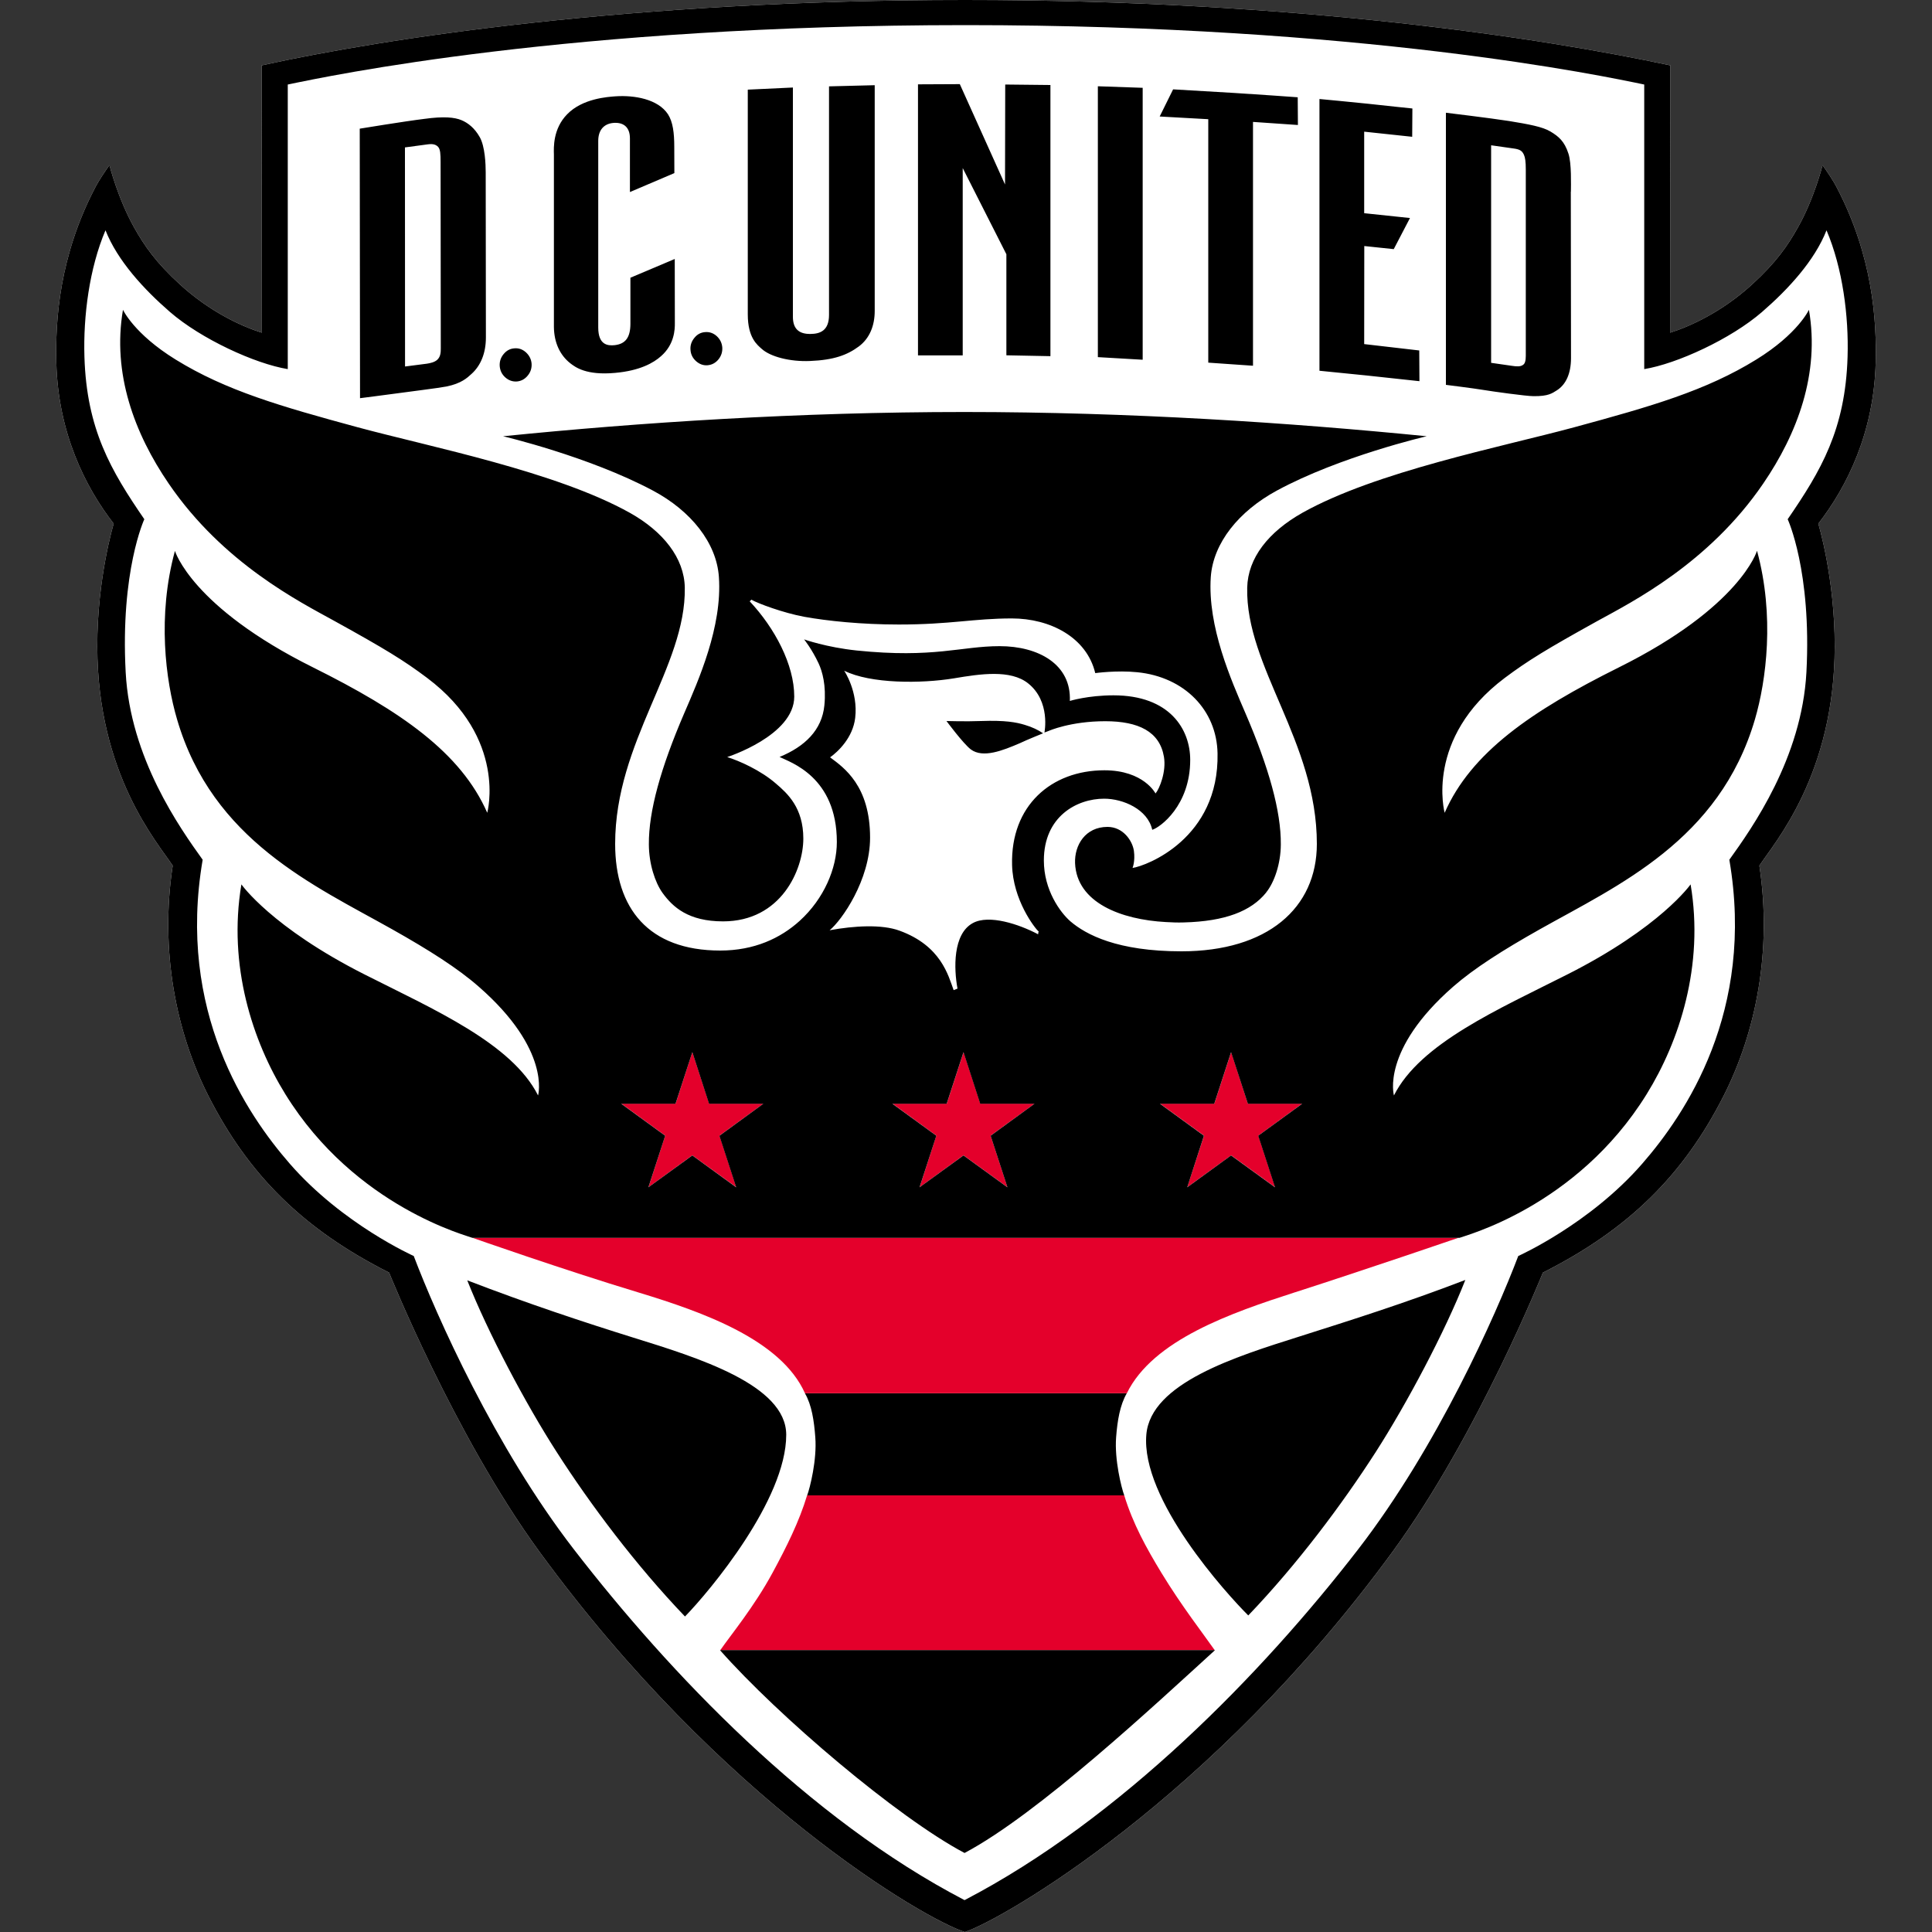 <svg width="20" height="20" viewBox="0 0 20 20" fill="none" xmlns="http://www.w3.org/2000/svg">
<rect x="0" y="0" width="20" height="20" fill="#333333" stroke="none"/>
<g clip-path="url(#clip0_109_858)">
<path d="M19.417 3.756C19.398 4.477 19.121 5.037 18.823 5.421C18.823 5.421 18.994 5.981 18.993 6.693C18.99 8.019 18.37 8.722 18.213 8.961C18.346 9.84 18.178 10.684 17.843 11.344C17.428 12.162 16.862 12.725 15.972 13.174C15.972 13.174 15.299 14.853 14.419 16.059C12.537 18.639 10.366 19.876 9.988 20C9.576 19.869 7.471 18.65 5.581 16.059C4.702 14.853 4.028 13.174 4.028 13.174C3.138 12.725 2.573 12.162 2.157 11.344C1.822 10.684 1.654 9.84 1.788 8.961C1.631 8.722 1.01 8.019 1.007 6.693C1.006 5.981 1.177 5.421 1.177 5.421C0.879 5.037 0.602 4.477 0.583 3.756C0.572 3.314 0.614 2.655 0.983 1.946C1.029 1.857 1.091 1.769 1.133 1.71C1.133 1.71 1.219 2.053 1.389 2.356C1.495 2.544 1.61 2.713 1.863 2.945C2.176 3.231 2.508 3.381 2.711 3.444L2.708 0.677C3.978 0.397 6.542 0 9.991 0C13.44 0 15.981 0.397 17.292 0.677L17.289 3.444C17.492 3.38 17.824 3.231 18.137 2.945C18.39 2.713 18.505 2.544 18.611 2.356C18.782 2.053 18.867 1.71 18.867 1.71C18.909 1.769 18.971 1.857 19.017 1.946C19.386 2.655 19.428 3.314 19.417 3.756Z" fill="white"/>
<path d="M7.167 10.891L7.341 11.425H7.903L7.448 11.756L7.622 12.29L7.167 11.96L6.713 12.29L6.886 11.756L6.432 11.425H6.994L7.167 10.891H7.167ZM9.801 11.425H9.239L9.693 11.756L9.52 12.29L9.974 11.96L10.429 12.29L10.255 11.756L10.71 11.425H10.148L9.975 10.891L9.801 11.425H9.801ZM12.571 11.425H12.009L12.464 11.756L12.29 12.29L12.745 11.96L13.2 12.29L13.026 11.756L13.48 11.425H12.918L12.745 10.891L12.571 11.425ZM7.997 16.282C7.807 16.633 7.565 16.925 7.456 17.083H12.575C12.465 16.925 12.232 16.626 12.023 16.282C11.867 16.025 11.728 15.774 11.638 15.48H8.355C8.273 15.752 8.141 16.016 7.997 16.282H7.997ZM13.409 13.377C14.181 13.128 15.1 12.813 15.1 12.813H4.889C4.889 12.813 5.833 13.145 6.611 13.38C7.279 13.583 8.086 13.87 8.333 14.423H11.665C11.936 13.87 12.744 13.591 13.408 13.377H13.409Z" fill="#E4002B"/>
<path d="M10.798 7.591C10.746 7.556 10.684 7.526 10.609 7.504C10.521 7.477 10.407 7.455 10.155 7.464C10.001 7.47 9.798 7.464 9.798 7.464C9.798 7.464 9.972 7.699 10.05 7.758C10.176 7.852 10.383 7.768 10.554 7.695C10.636 7.656 10.798 7.591 10.798 7.591ZM13.107 9.239C13.192 9.134 13.258 8.942 13.259 8.742C13.262 8.398 13.135 7.946 12.894 7.386C12.746 7.042 12.499 6.488 12.534 5.973C12.559 5.619 12.826 5.291 13.217 5.079C13.871 4.724 14.769 4.516 14.769 4.516C13.353 4.375 11.695 4.265 9.983 4.265C8.271 4.265 6.625 4.373 5.208 4.516C5.208 4.516 6.094 4.724 6.76 5.079C7.152 5.288 7.418 5.619 7.442 5.973C7.478 6.488 7.231 7.041 7.082 7.386C6.841 7.946 6.714 8.398 6.717 8.742C6.718 8.942 6.78 9.134 6.859 9.244C6.965 9.39 7.126 9.538 7.485 9.538C8.087 9.538 8.316 9.002 8.316 8.681C8.316 8.361 8.151 8.213 8.034 8.113C7.874 7.973 7.65 7.875 7.528 7.837C7.528 7.837 8.222 7.615 8.222 7.211C8.222 6.88 8.02 6.501 7.761 6.225L7.778 6.208C7.849 6.248 8.106 6.344 8.326 6.385C8.564 6.428 8.918 6.465 9.305 6.465C9.838 6.465 10.08 6.402 10.475 6.402C10.869 6.402 11.249 6.596 11.338 6.968C11.338 6.968 11.561 6.937 11.774 6.959C12.262 7.008 12.596 7.352 12.604 7.799C12.621 8.68 11.868 8.964 11.724 8.985C11.724 8.985 11.753 8.917 11.738 8.807C11.722 8.701 11.625 8.56 11.465 8.56C11.236 8.56 11.122 8.748 11.129 8.935C11.146 9.345 11.606 9.52 12.068 9.545C12.138 9.549 12.188 9.551 12.254 9.549C12.683 9.538 12.952 9.432 13.107 9.24L13.107 9.239ZM19.417 3.756C19.398 4.477 19.121 5.037 18.823 5.421C18.823 5.421 18.994 5.981 18.993 6.693C18.99 8.019 18.37 8.722 18.213 8.961C18.346 9.84 18.178 10.684 17.843 11.344C17.428 12.162 16.862 12.725 15.972 13.174C15.972 13.174 15.299 14.853 14.419 16.059C12.537 18.639 10.366 19.876 9.988 20C9.576 19.869 7.471 18.65 5.581 16.059C4.702 14.853 4.028 13.174 4.028 13.174C3.138 12.725 2.573 12.162 2.157 11.344C1.822 10.684 1.654 9.84 1.788 8.961C1.631 8.722 1.01 8.019 1.007 6.693C1.006 5.981 1.177 5.421 1.177 5.421C0.879 5.037 0.602 4.477 0.583 3.756C0.572 3.314 0.614 2.655 0.983 1.946C1.029 1.857 1.091 1.769 1.133 1.71C1.133 1.71 1.219 2.053 1.389 2.356C1.495 2.544 1.61 2.713 1.863 2.945C2.176 3.231 2.508 3.381 2.711 3.444L2.708 0.677C3.978 0.397 6.542 0 9.991 0C13.44 0 15.981 0.397 17.292 0.677L17.289 3.444C17.492 3.38 17.824 3.231 18.137 2.945C18.39 2.713 18.505 2.544 18.611 2.356C18.782 2.053 18.867 1.71 18.867 1.71C18.909 1.769 18.971 1.857 19.017 1.946C19.386 2.655 19.428 3.314 19.417 3.756ZM18.908 2.384C18.785 2.698 18.512 2.994 18.241 3.229C17.917 3.51 17.358 3.766 17.021 3.821V0.875C16.594 0.786 14.105 0.26 9.996 0.26C5.886 0.26 3.406 0.786 2.979 0.875V3.821C2.642 3.766 2.083 3.51 1.759 3.229C1.488 2.994 1.216 2.698 1.092 2.384C0.925 2.776 0.861 3.272 0.874 3.694C0.897 4.445 1.148 4.871 1.494 5.375C1.494 5.375 1.245 5.91 1.301 6.959C1.348 7.848 1.862 8.571 2.098 8.9C1.829 10.47 2.554 11.535 3 12.047C3.545 12.673 4.283 13.002 4.283 13.002C4.517 13.618 5.122 14.979 5.94 16.038C6.932 17.322 8.367 18.828 9.985 19.67C11.603 18.828 13.068 17.322 14.06 16.038C14.878 14.979 15.483 13.618 15.717 13.002C15.717 13.002 16.455 12.673 17 12.047C17.446 11.535 18.171 10.47 17.902 8.9C18.138 8.571 18.652 7.848 18.7 6.959C18.755 5.91 18.506 5.375 18.506 5.375C18.852 4.871 19.103 4.446 19.126 3.694C19.139 3.272 19.075 2.776 18.908 2.384ZM18.189 5.703C18.372 6.375 18.285 7.043 18.167 7.447C17.799 8.701 16.747 9.166 15.942 9.619C15.558 9.835 15.259 10.025 15.043 10.214C14.293 10.87 14.43 11.34 14.43 11.34C14.701 10.801 15.512 10.448 16.222 10.089C17.191 9.6 17.501 9.155 17.501 9.155C17.643 9.997 17.384 10.781 17.046 11.327C16.319 12.501 15.144 12.796 15.109 12.814H4.89C4.855 12.796 3.68 12.501 2.954 11.327C2.616 10.781 2.357 9.997 2.499 9.155C2.499 9.155 2.809 9.6 3.777 10.089C4.487 10.448 5.299 10.801 5.57 11.34C5.57 11.34 5.707 10.87 4.956 10.214C4.741 10.025 4.442 9.835 4.058 9.619C3.253 9.166 2.2 8.701 1.833 7.447C1.714 7.043 1.627 6.375 1.811 5.703C1.811 5.703 1.983 6.283 3.239 6.908C4.149 7.361 4.771 7.791 5.044 8.414C5.044 8.414 5.255 7.644 4.422 7.018C4.184 6.839 3.987 6.718 3.458 6.426C3.107 6.232 2.311 5.833 1.747 5.007C1.392 4.488 1.16 3.867 1.273 3.207C1.273 3.207 1.387 3.456 1.818 3.722C2.339 4.044 2.907 4.207 3.706 4.424C4.462 4.628 5.755 4.882 6.519 5.308C6.864 5.501 7.084 5.776 7.089 6.084C7.102 6.9 6.368 7.675 6.368 8.736C6.368 9.402 6.712 9.84 7.456 9.84C7.806 9.84 8.079 9.714 8.28 9.531C8.529 9.304 8.663 8.99 8.663 8.717C8.663 8.04 8.18 7.891 8.07 7.836C8.33 7.729 8.509 7.559 8.534 7.301C8.554 7.096 8.513 6.951 8.474 6.867C8.403 6.716 8.324 6.619 8.324 6.619C8.324 6.619 8.554 6.701 8.869 6.734C9.669 6.816 9.948 6.689 10.348 6.689C10.749 6.689 11.091 6.876 11.075 7.256C11.075 7.256 11.262 7.198 11.527 7.198C12.11 7.198 12.321 7.55 12.321 7.866C12.321 8.339 12.009 8.566 11.928 8.59C11.881 8.378 11.627 8.268 11.43 8.268C11.148 8.268 10.806 8.451 10.806 8.908C10.806 9.213 10.974 9.444 11.08 9.537C11.242 9.676 11.568 9.848 12.23 9.848C13.119 9.848 13.632 9.402 13.632 8.736C13.632 7.675 12.893 6.905 12.911 6.084C12.918 5.776 13.13 5.507 13.483 5.308C14.246 4.881 15.538 4.628 16.293 4.424C17.093 4.207 17.66 4.044 18.181 3.722C18.612 3.456 18.726 3.207 18.726 3.207C18.84 3.867 18.607 4.488 18.252 5.007C17.688 5.833 16.892 6.233 16.541 6.426C16.012 6.719 15.816 6.839 15.577 7.018C14.744 7.644 14.955 8.414 14.955 8.414C15.228 7.791 15.85 7.361 16.76 6.908C18.016 6.283 18.188 5.703 18.188 5.703H18.189ZM7.448 11.757L7.902 11.426H7.34L7.167 10.892L6.993 11.426H6.431L6.886 11.757L6.712 12.291L7.167 11.961L7.621 12.291L7.447 11.757H7.448ZM10.255 11.757L10.709 11.426H10.147L9.974 10.892L9.8 11.426H9.238L9.693 11.757L9.519 12.291L9.974 11.961L10.429 12.291L10.255 11.757H10.255ZM10.755 9.647C10.709 9.605 10.486 9.316 10.477 8.954C10.461 8.341 10.882 7.974 11.433 7.974C11.84 7.974 11.962 8.214 11.962 8.214C12.004 8.164 12.075 7.986 12.049 7.834C12.005 7.574 11.787 7.466 11.441 7.466C11.081 7.466 10.857 7.566 10.857 7.566L10.812 7.583C10.812 7.583 10.878 7.261 10.643 7.074C10.461 6.929 10.148 6.976 9.876 7.022C9.535 7.078 9.011 7.079 8.739 6.943C8.739 6.943 8.885 7.159 8.853 7.431C8.829 7.636 8.676 7.781 8.593 7.84C8.736 7.946 9.007 8.133 9.007 8.671C9.007 9.11 8.713 9.529 8.588 9.63C8.844 9.583 9.128 9.567 9.311 9.634C9.743 9.791 9.817 10.1 9.872 10.25L9.912 10.234C9.874 10.03 9.862 9.667 10.072 9.555C10.238 9.465 10.547 9.566 10.747 9.672C10.747 9.672 10.747 9.642 10.755 9.647V9.647ZM13.025 11.757L13.48 11.426H12.918L12.744 10.892L12.57 11.426H12.008L12.463 11.757L12.29 12.291L12.744 11.961L13.199 12.291L13.025 11.757ZM6.556 13.847C6.044 13.687 5.465 13.496 4.837 13.254C5.051 13.796 5.445 14.538 5.762 15.03C6.111 15.575 6.585 16.206 7.091 16.734C7.345 16.473 8.139 15.527 8.139 14.853C8.139 14.334 7.215 14.052 6.556 13.847ZM11.867 14.849C11.807 15.52 12.697 16.499 12.922 16.723C13.428 16.195 13.895 15.571 14.245 15.026C14.561 14.533 14.956 13.792 15.169 13.25C14.541 13.491 13.982 13.667 13.45 13.836C12.792 14.044 11.914 14.317 11.867 14.849ZM8.333 14.424C8.403 14.545 8.427 14.706 8.44 14.879C8.458 15.112 8.385 15.401 8.356 15.48H11.638C11.609 15.401 11.536 15.112 11.554 14.879C11.567 14.706 11.594 14.545 11.664 14.424H8.334H8.333ZM9.985 19.182C10.749 18.777 11.955 17.649 12.578 17.082H7.453C8.057 17.766 9.29 18.814 9.985 19.182ZM5.028 1.784C5.028 1.701 5.021 1.515 4.966 1.419C4.914 1.327 4.846 1.272 4.775 1.243C4.705 1.215 4.598 1.202 4.39 1.231C4.192 1.255 3.724 1.332 3.724 1.332L3.727 4.122C3.727 4.122 4.009 4.086 4.11 4.072C4.216 4.057 4.548 4.016 4.622 4.001C4.777 3.969 4.836 3.912 4.882 3.87C4.976 3.785 5.03 3.656 5.03 3.494L5.028 1.784ZM4.527 3.724C4.499 3.75 4.452 3.76 4.418 3.765L4.193 3.794L4.192 1.526L4.43 1.494C4.483 1.487 4.513 1.497 4.535 1.52C4.558 1.545 4.561 1.593 4.561 1.677L4.563 3.606C4.563 3.648 4.561 3.692 4.527 3.724ZM16.262 1.984C16.262 1.917 16.27 1.69 16.236 1.589C16.195 1.463 16.136 1.413 16.051 1.362C15.969 1.312 15.824 1.286 15.623 1.253C15.425 1.222 14.968 1.167 14.968 1.167V3.984C14.968 3.984 15.257 4.02 15.352 4.036C15.447 4.052 15.8 4.101 15.874 4.101C16.03 4.103 16.069 4.07 16.116 4.041C16.209 3.982 16.263 3.869 16.263 3.707L16.261 1.984H16.262ZM15.795 3.682C15.795 3.736 15.786 3.763 15.768 3.776C15.74 3.798 15.698 3.794 15.651 3.787L15.436 3.756V1.504L15.668 1.537C15.738 1.546 15.758 1.564 15.776 1.603C15.788 1.63 15.795 1.672 15.795 1.756V3.682H15.795ZM5.351 3.949C5.395 3.945 5.433 3.925 5.463 3.888C5.493 3.852 5.506 3.81 5.503 3.764C5.499 3.718 5.479 3.679 5.444 3.647C5.409 3.616 5.37 3.602 5.325 3.606C5.28 3.609 5.243 3.629 5.213 3.666C5.183 3.702 5.17 3.744 5.173 3.79C5.177 3.837 5.196 3.876 5.231 3.907C5.266 3.938 5.306 3.952 5.351 3.949M7.325 3.781C7.37 3.777 7.407 3.757 7.437 3.721C7.467 3.684 7.48 3.642 7.477 3.596C7.473 3.55 7.454 3.511 7.419 3.479C7.384 3.448 7.344 3.434 7.299 3.438C7.255 3.441 7.217 3.461 7.188 3.498C7.158 3.534 7.144 3.576 7.148 3.622C7.151 3.669 7.171 3.708 7.206 3.739C7.241 3.77 7.281 3.785 7.326 3.781M6.373 0.997C6.291 1.003 6.03 1.019 5.871 1.183C5.723 1.334 5.732 1.53 5.734 1.599V3.385C5.736 3.546 5.796 3.676 5.904 3.761C5.955 3.8 6.067 3.888 6.369 3.86C6.625 3.837 6.766 3.756 6.843 3.687C6.981 3.566 6.987 3.412 6.986 3.343L6.985 2.681L6.526 2.875V3.35C6.526 3.495 6.474 3.56 6.364 3.573C6.291 3.581 6.193 3.571 6.193 3.391V1.458C6.193 1.348 6.25 1.283 6.345 1.273C6.442 1.263 6.521 1.305 6.521 1.433L6.521 1.988L6.981 1.792L6.98 1.52C6.98 1.376 6.966 1.263 6.915 1.183C6.811 1.025 6.566 0.984 6.373 0.997L6.373 0.997ZM9.055 0.882L8.582 0.894V3.26C8.582 3.426 8.486 3.456 8.391 3.457C8.274 3.459 8.208 3.407 8.208 3.279V0.906L7.741 0.928V3.255C7.741 3.498 7.84 3.571 7.887 3.613C7.975 3.692 8.176 3.746 8.385 3.737C8.633 3.727 8.771 3.675 8.891 3.586C9.003 3.502 9.055 3.37 9.055 3.219V0.882ZM10.873 0.88L10.406 0.875L10.404 1.91L9.936 0.871L9.503 0.873V3.679H9.966V1.74L10.418 2.632V3.678L10.874 3.687V0.88H10.873ZM11.829 0.909L11.365 0.893V3.697L11.829 3.724V0.909ZM14.692 3.628L14.122 3.562L14.123 2.547L14.428 2.579L14.596 2.257L14.122 2.207V1.363L14.619 1.416L14.621 1.123C14.621 1.123 14.302 1.09 14.161 1.074C14.044 1.061 13.659 1.025 13.659 1.025V3.838C13.659 3.838 14.014 3.873 14.147 3.887C14.296 3.903 14.694 3.946 14.694 3.946L14.692 3.628H14.692ZM13.434 1.007C13.434 1.007 12.963 0.973 12.773 0.962C12.511 0.946 12.144 0.925 12.144 0.925L12.005 1.206L12.508 1.234V3.754C12.508 3.754 12.981 3.787 12.971 3.786V1.262L13.436 1.294L13.434 1.007H13.434Z" fill="black"/>
</g>
<defs>
<clipPath id="clip0_109_858">
<rect width="18.837" height="20" fill="white" transform="translate(0.582)"/>
</clipPath>
</defs>
</svg>
